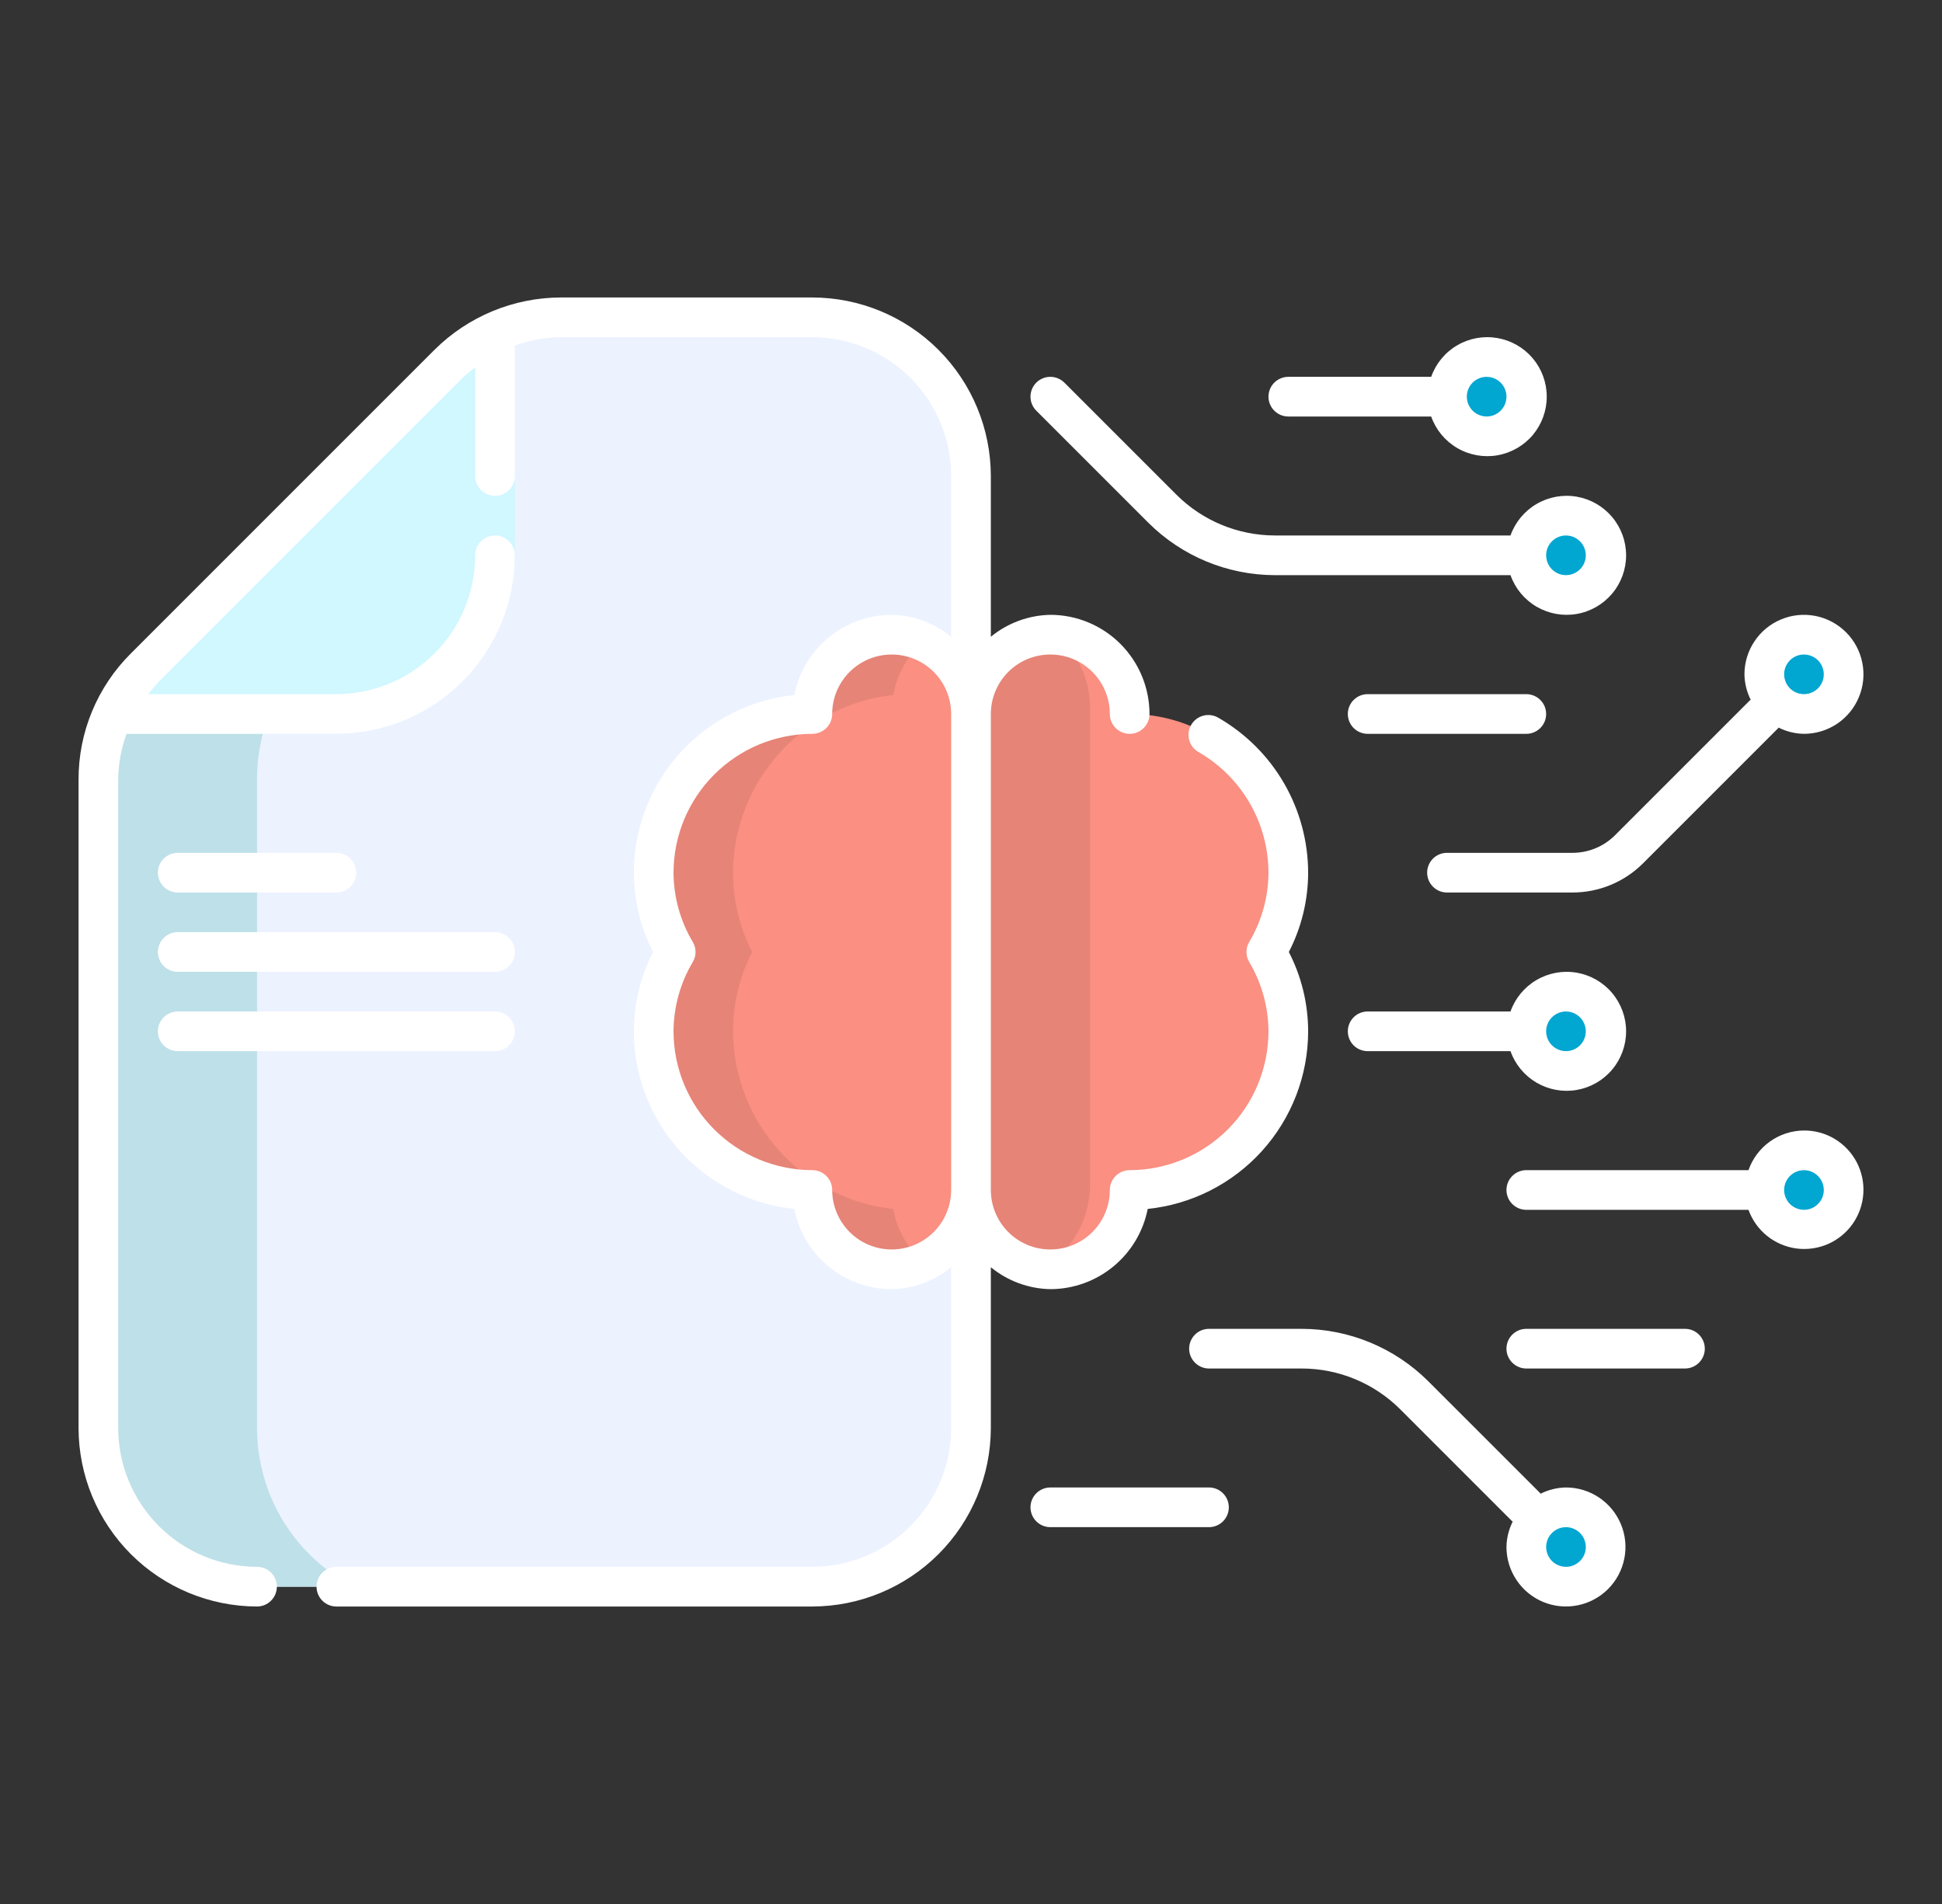 <svg width="51" height="50" viewBox="0 0 51 50" fill="none" xmlns="http://www.w3.org/2000/svg">
<rect x="0" y="0" width="51" height="50" fill="#333333" stroke="none"/>
<path d="M6.75 41.667C5.646 41.665 4.587 41.226 3.806 40.445C3.024 39.663 2.585 38.605 2.584 37.5V20.476C2.582 19.929 2.689 19.386 2.899 18.881C3.108 18.375 3.416 17.915 3.804 17.529L11.78 9.554C12.562 8.775 13.621 8.336 14.725 8.333H21.334C22.438 8.335 23.497 8.774 24.278 9.555C25.059 10.336 25.499 11.395 25.5 12.5V37.5C25.499 38.605 25.059 39.663 24.278 40.445C23.497 41.226 22.438 41.665 21.334 41.667H6.75Z" fill="#EDF2FF"/>
<path d="M9.292 41.667H6.75C5.646 41.663 4.588 41.223 3.807 40.443C3.027 39.662 2.587 38.604 2.584 37.5V20.479C2.582 19.929 2.69 19.384 2.901 18.876C3.112 18.369 3.422 17.908 3.813 17.521L4.167 17.167H8.125C7.686 17.599 7.338 18.114 7.101 18.683C6.865 19.252 6.746 19.863 6.75 20.479V37.5C6.75 38.361 6.987 39.206 7.435 39.941C7.884 40.676 8.526 41.273 9.292 41.667Z" fill="#BEE0E8"/>
<path d="M13.521 8.542V14.583C13.519 15.826 13.025 17.017 12.146 17.896C11.267 18.774 10.076 19.269 8.834 19.271H2.771C2.96 18.607 3.319 18.004 3.813 17.521L11.771 9.562C12.253 9.072 12.857 8.72 13.521 8.542Z" fill="#D1F7FF"/>
<path d="M27.583 33.333C27.031 33.333 26.501 33.113 26.111 32.723C25.72 32.332 25.5 31.802 25.5 31.25V18.75C25.498 18.23 25.69 17.729 26.038 17.344C26.387 16.959 26.867 16.717 27.384 16.668C27.901 16.618 28.418 16.763 28.833 17.075C29.249 17.386 29.533 17.842 29.63 18.352L29.703 18.732L30.088 18.77C31.116 18.872 32.069 19.353 32.762 20.119C33.455 20.886 33.837 21.883 33.833 22.917C33.832 23.56 33.678 24.193 33.384 24.765L33.264 25L33.384 25.235C33.678 25.807 33.832 26.44 33.833 27.083C33.837 28.116 33.455 29.114 32.762 29.88C32.07 30.647 31.116 31.127 30.088 31.228L29.703 31.266L29.63 31.647C29.537 32.121 29.282 32.548 28.908 32.856C28.535 33.163 28.067 33.332 27.583 33.333Z" fill="#FA8F82"/>
<path d="M28.625 18.604V31.104C28.627 31.549 28.513 31.987 28.294 32.374C28.074 32.762 27.758 33.085 27.375 33.312C26.863 33.262 26.387 33.023 26.041 32.642C25.695 32.261 25.502 31.765 25.5 31.25V18.75C25.502 18.198 25.722 17.669 26.112 17.279C26.502 16.888 27.031 16.668 27.583 16.667C27.647 16.663 27.71 16.67 27.771 16.688C28.041 16.928 28.257 17.223 28.405 17.554C28.552 17.884 28.627 18.242 28.625 18.604Z" fill="#E68477"/>
<path d="M23.417 33.333C22.933 33.332 22.465 33.163 22.092 32.856C21.719 32.548 21.464 32.12 21.37 31.646L21.297 31.265L20.913 31.227C19.885 31.126 18.931 30.646 18.238 29.88C17.546 29.113 17.164 28.116 17.167 27.083C17.169 26.44 17.323 25.807 17.617 25.235L17.737 25L17.617 24.765C17.322 24.193 17.168 23.56 17.167 22.917C17.164 21.884 17.546 20.886 18.238 20.12C18.931 19.353 19.884 18.872 20.913 18.771L21.297 18.732L21.37 18.353C21.467 17.842 21.752 17.387 22.167 17.075C22.582 16.763 23.099 16.618 23.616 16.668C24.134 16.718 24.613 16.959 24.962 17.344C25.31 17.729 25.502 18.23 25.5 18.75V31.25C25.5 31.802 25.28 32.332 24.89 32.723C24.499 33.113 23.969 33.333 23.417 33.333Z" fill="#FA8F82"/>
<path d="M41.125 15.625C41.7 15.625 42.167 15.159 42.167 14.583C42.167 14.008 41.7 13.542 41.125 13.542C40.55 13.542 40.084 14.008 40.084 14.583C40.084 15.159 40.55 15.625 41.125 15.625Z" fill="#01A6D1"/>
<path d="M41.125 28.125C41.7 28.125 42.167 27.659 42.167 27.083C42.167 26.508 41.7 26.042 41.125 26.042C40.55 26.042 40.084 26.508 40.084 27.083C40.084 27.659 40.55 28.125 41.125 28.125Z" fill="#01A6D1"/>
<path d="M47.375 18.75C47.95 18.75 48.417 18.284 48.417 17.708C48.417 17.133 47.95 16.667 47.375 16.667C46.8 16.667 46.334 17.133 46.334 17.708C46.334 18.284 46.8 18.75 47.375 18.75Z" fill="#01A6D1"/>
<path d="M47.375 32.292C47.95 32.292 48.417 31.825 48.417 31.25C48.417 30.675 47.95 30.208 47.375 30.208C46.8 30.208 46.334 30.675 46.334 31.25C46.334 31.825 46.8 32.292 47.375 32.292Z" fill="#01A6D1"/>
<path d="M41.125 41.667C41.7 41.667 42.167 41.2 42.167 40.625C42.167 40.05 41.7 39.583 41.125 39.583C40.55 39.583 40.084 40.05 40.084 40.625C40.084 41.2 40.55 41.667 41.125 41.667Z" fill="#01A6D1"/>
<path d="M39.042 11.458C39.617 11.458 40.083 10.992 40.083 10.417C40.083 9.841 39.617 9.375 39.042 9.375C38.466 9.375 38 9.841 38 10.417C38 10.992 38.466 11.458 39.042 11.458Z" fill="#01A6D1"/>
<path d="M23.459 31.75C23.552 32.293 23.832 32.787 24.25 33.146C23.991 33.271 23.706 33.336 23.417 33.333C22.933 33.334 22.465 33.165 22.092 32.857C21.72 32.549 21.466 32.121 21.375 31.646L21.292 31.271L20.917 31.229C19.887 31.13 18.932 30.65 18.238 29.883C17.544 29.116 17.162 28.118 17.167 27.083C17.165 26.437 17.323 25.8 17.625 25.229L17.73 25L17.625 24.771C17.323 24.2 17.165 23.563 17.167 22.917C17.162 21.882 17.544 20.884 18.238 20.117C18.932 19.349 19.887 18.869 20.917 18.771L21.292 18.729L21.375 18.354C21.466 17.879 21.72 17.451 22.092 17.143C22.465 16.834 22.933 16.666 23.417 16.667C23.706 16.664 23.991 16.729 24.25 16.854C23.832 17.213 23.552 17.706 23.459 18.25C22.306 18.374 21.24 18.919 20.463 19.78C19.687 20.641 19.255 21.757 19.25 22.917C19.25 23.641 19.421 24.355 19.75 25C19.421 25.645 19.25 26.359 19.25 27.083C19.255 28.242 19.687 29.359 20.463 30.22C21.24 31.081 22.306 31.626 23.459 31.75Z" fill="#E68477"/>
<path d="M27.583 33.854C28.188 33.853 28.773 33.643 29.239 33.258C29.706 32.874 30.024 32.34 30.141 31.747C31.295 31.628 32.365 31.085 33.143 30.224C33.921 29.363 34.353 28.244 34.354 27.083C34.353 26.358 34.179 25.644 33.847 25C34.179 24.356 34.353 23.642 34.354 22.917C34.352 22.094 34.135 21.286 33.724 20.574C33.313 19.862 32.722 19.27 32.01 18.857C31.951 18.82 31.885 18.795 31.816 18.783C31.747 18.772 31.676 18.775 31.608 18.792C31.54 18.809 31.476 18.839 31.42 18.881C31.364 18.923 31.317 18.976 31.282 19.037C31.247 19.098 31.224 19.165 31.216 19.234C31.207 19.304 31.213 19.374 31.233 19.442C31.252 19.509 31.285 19.572 31.329 19.626C31.373 19.68 31.428 19.725 31.49 19.758C32.043 20.079 32.502 20.54 32.822 21.094C33.142 21.648 33.311 22.277 33.312 22.917C33.309 23.558 33.135 24.187 32.806 24.738C32.759 24.817 32.734 24.907 32.734 25C32.734 25.092 32.759 25.182 32.806 25.262C33.134 25.813 33.309 26.442 33.312 27.083C33.311 28.05 32.927 28.977 32.243 29.66C31.56 30.343 30.633 30.728 29.667 30.729C29.529 30.729 29.396 30.784 29.298 30.882C29.201 30.979 29.146 31.112 29.146 31.25C29.146 31.664 28.981 32.062 28.688 32.355C28.395 32.648 27.998 32.812 27.583 32.812C27.169 32.812 26.771 32.648 26.479 32.355C26.186 32.062 26.021 31.664 26.021 31.25V18.75C26.021 18.336 26.186 17.938 26.479 17.645C26.771 17.352 27.169 17.188 27.583 17.188C27.998 17.188 28.395 17.352 28.688 17.645C28.981 17.938 29.146 18.336 29.146 18.75C29.146 18.888 29.201 19.021 29.298 19.118C29.396 19.216 29.529 19.271 29.667 19.271C29.805 19.271 29.937 19.216 30.035 19.118C30.133 19.021 30.188 18.888 30.188 18.75C30.187 18.059 29.912 17.398 29.424 16.909C28.936 16.421 28.274 16.146 27.583 16.146C27.013 16.157 26.462 16.36 26.021 16.722V12.5C26.019 11.257 25.525 10.066 24.646 9.187C23.767 8.308 22.576 7.814 21.333 7.812H14.725C13.483 7.816 12.292 8.31 11.411 9.186L3.436 17.161C2.999 17.595 2.653 18.112 2.417 18.681C2.181 19.25 2.061 19.86 2.063 20.476V37.5C2.064 38.743 2.559 39.934 3.437 40.813C4.316 41.691 5.507 42.186 6.75 42.188C6.888 42.188 7.021 42.133 7.118 42.035C7.216 41.937 7.271 41.805 7.271 41.667C7.271 41.529 7.216 41.396 7.118 41.298C7.021 41.201 6.888 41.146 6.75 41.146C5.783 41.145 4.857 40.76 4.173 40.077C3.49 39.393 3.105 38.467 3.104 37.5V20.476C3.108 20.065 3.182 19.657 3.322 19.271H8.833C10.076 19.269 11.268 18.775 12.146 17.896C13.025 17.017 13.519 15.826 13.521 14.583C13.521 14.445 13.466 14.313 13.368 14.215C13.271 14.117 13.138 14.062 13 14.062C12.862 14.062 12.729 14.117 12.632 14.215C12.534 14.313 12.479 14.445 12.479 14.583C12.478 15.55 12.094 16.477 11.41 17.16C10.726 17.843 9.8 18.228 8.833 18.229H3.899C3.984 18.113 4.075 18.003 4.172 17.898L12.148 9.922C12.252 9.825 12.363 9.735 12.479 9.651V12.5C12.479 12.638 12.534 12.771 12.632 12.868C12.729 12.966 12.862 13.021 13 13.021C13.138 13.021 13.271 12.966 13.368 12.868C13.466 12.771 13.521 12.638 13.521 12.5V9.076C13.907 8.934 14.314 8.859 14.725 8.854H21.333C22.3 8.855 23.227 9.24 23.91 9.923C24.593 10.607 24.978 11.533 24.979 12.5V16.722C24.538 16.36 23.987 16.157 23.417 16.146C22.812 16.147 22.227 16.358 21.761 16.742C21.295 17.126 20.976 17.66 20.859 18.253C19.705 18.372 18.635 18.914 17.857 19.775C17.079 20.637 16.647 21.756 16.646 22.917C16.647 23.642 16.821 24.356 17.152 25C16.821 25.644 16.647 26.358 16.646 27.083C16.647 28.244 17.079 29.363 17.857 30.224C18.635 31.085 19.705 31.628 20.859 31.747C20.976 32.34 21.294 32.874 21.761 33.258C22.227 33.643 22.812 33.853 23.417 33.854C23.987 33.843 24.538 33.64 24.979 33.278V37.5C24.978 38.467 24.593 39.393 23.91 40.077C23.227 40.76 22.3 41.145 21.333 41.146H8.833C8.695 41.146 8.563 41.201 8.465 41.298C8.367 41.396 8.313 41.529 8.313 41.667C8.313 41.805 8.367 41.937 8.465 42.035C8.563 42.133 8.695 42.188 8.833 42.188H21.333C22.576 42.186 23.767 41.691 24.646 40.813C25.525 39.934 26.019 38.743 26.021 37.5V33.278C26.462 33.64 27.013 33.843 27.583 33.854ZM23.417 32.812C23.003 32.812 22.605 32.647 22.313 32.354C22.02 32.061 21.855 31.664 21.854 31.25C21.854 31.112 21.799 30.979 21.702 30.882C21.604 30.784 21.471 30.729 21.333 30.729C20.367 30.728 19.44 30.343 18.757 29.66C18.073 28.977 17.689 28.05 17.688 27.083C17.691 26.442 17.866 25.813 18.194 25.262C18.241 25.182 18.266 25.092 18.266 25C18.266 24.907 18.241 24.817 18.194 24.738C17.866 24.187 17.691 23.558 17.688 22.917C17.689 21.95 18.073 21.023 18.757 20.34C19.44 19.657 20.367 19.272 21.333 19.271C21.471 19.271 21.604 19.216 21.702 19.118C21.799 19.021 21.854 18.888 21.854 18.75C21.854 18.336 22.019 17.938 22.312 17.645C22.605 17.352 23.002 17.188 23.417 17.188C23.831 17.188 24.229 17.352 24.521 17.645C24.815 17.938 24.979 18.336 24.979 18.75V31.25C24.978 31.664 24.814 32.061 24.521 32.354C24.228 32.647 23.831 32.812 23.417 32.812Z" fill="white"/>
<path d="M45.965 18.382L42.409 21.938C42.115 22.23 41.718 22.394 41.304 22.396H38C37.862 22.396 37.729 22.451 37.632 22.548C37.534 22.646 37.479 22.779 37.479 22.917C37.479 23.055 37.534 23.187 37.632 23.285C37.729 23.383 37.862 23.438 38 23.438H41.304C41.994 23.436 42.656 23.162 43.145 22.675L46.702 19.118L46.706 19.106C46.914 19.211 47.142 19.267 47.375 19.271C47.684 19.271 47.986 19.179 48.243 19.008C48.5 18.836 48.7 18.592 48.818 18.306C48.937 18.021 48.968 17.707 48.907 17.404C48.847 17.1 48.698 16.822 48.48 16.604C48.261 16.385 47.983 16.236 47.68 16.176C47.377 16.116 47.062 16.146 46.777 16.265C46.491 16.383 46.247 16.583 46.076 16.84C45.904 17.097 45.812 17.399 45.812 17.708C45.816 17.941 45.872 18.169 45.977 18.377L45.965 18.382ZM47.375 17.188C47.478 17.188 47.578 17.218 47.664 17.275C47.75 17.332 47.817 17.414 47.856 17.509C47.895 17.604 47.906 17.709 47.886 17.81C47.866 17.911 47.816 18.004 47.743 18.077C47.67 18.149 47.578 18.199 47.476 18.219C47.375 18.239 47.271 18.229 47.175 18.189C47.08 18.15 46.999 18.083 46.942 17.998C46.885 17.912 46.854 17.811 46.854 17.708C46.854 17.57 46.909 17.438 47.007 17.34C47.104 17.242 47.237 17.188 47.375 17.188Z" fill="white"/>
<path d="M47.375 29.688C47.054 29.689 46.742 29.791 46.481 29.977C46.22 30.164 46.024 30.426 45.918 30.729H40.083C39.945 30.729 39.813 30.784 39.715 30.882C39.617 30.979 39.562 31.112 39.562 31.25C39.562 31.388 39.617 31.521 39.715 31.618C39.813 31.716 39.945 31.771 40.083 31.771H45.918C46.015 32.039 46.183 32.276 46.405 32.455C46.627 32.633 46.894 32.748 47.177 32.786C47.459 32.823 47.747 32.782 48.008 32.668C48.269 32.553 48.493 32.369 48.657 32.135C48.82 31.901 48.916 31.627 48.934 31.343C48.953 31.058 48.892 30.774 48.76 30.521C48.628 30.269 48.429 30.058 48.184 29.91C47.94 29.763 47.66 29.686 47.375 29.688ZM47.375 31.771C47.272 31.771 47.171 31.74 47.086 31.683C47 31.626 46.933 31.544 46.894 31.449C46.854 31.354 46.844 31.249 46.864 31.148C46.884 31.047 46.934 30.955 47.007 30.882C47.08 30.809 47.172 30.759 47.273 30.739C47.374 30.719 47.479 30.729 47.574 30.769C47.669 30.808 47.751 30.875 47.808 30.961C47.865 31.046 47.896 31.147 47.896 31.25C47.896 31.388 47.841 31.521 47.743 31.618C47.646 31.716 47.513 31.771 47.375 31.771Z" fill="white"/>
<path d="M41.125 39.062C40.892 39.066 40.664 39.122 40.456 39.227L40.452 39.215L37.505 36.269C36.624 35.393 35.434 34.9 34.191 34.896H31.75C31.612 34.896 31.479 34.951 31.382 35.048C31.284 35.146 31.229 35.279 31.229 35.417C31.229 35.555 31.284 35.687 31.382 35.785C31.479 35.883 31.612 35.938 31.75 35.938H34.191C35.158 35.94 36.084 36.324 36.769 37.006L39.715 39.952L39.727 39.956C39.622 40.164 39.566 40.392 39.562 40.625C39.562 40.934 39.654 41.236 39.826 41.493C39.997 41.75 40.241 41.95 40.527 42.069C40.812 42.187 41.127 42.218 41.43 42.157C41.733 42.097 42.011 41.948 42.23 41.73C42.448 41.511 42.597 41.233 42.657 40.93C42.718 40.627 42.687 40.312 42.568 40.027C42.45 39.742 42.25 39.498 41.993 39.326C41.736 39.154 41.434 39.062 41.125 39.062ZM41.125 41.146C41.022 41.146 40.921 41.115 40.836 41.058C40.75 41.001 40.683 40.919 40.644 40.824C40.604 40.729 40.594 40.624 40.614 40.523C40.634 40.422 40.684 40.33 40.757 40.257C40.829 40.184 40.922 40.134 41.023 40.114C41.124 40.094 41.229 40.104 41.324 40.144C41.419 40.183 41.501 40.25 41.558 40.336C41.615 40.421 41.646 40.522 41.646 40.625C41.646 40.763 41.591 40.896 41.493 40.993C41.395 41.091 41.263 41.146 41.125 41.146Z" fill="white"/>
<path d="M33.833 10.938H37.585C37.708 11.285 37.949 11.578 38.267 11.764C38.585 11.951 38.959 12.019 39.322 11.957C39.685 11.894 40.015 11.706 40.253 11.424C40.49 11.142 40.62 10.785 40.62 10.417C40.62 10.048 40.49 9.691 40.253 9.41C40.015 9.128 39.685 8.939 39.322 8.877C38.959 8.814 38.585 8.882 38.267 9.069C37.949 9.255 37.708 9.548 37.585 9.896H33.833C33.695 9.896 33.563 9.951 33.465 10.048C33.367 10.146 33.312 10.279 33.312 10.417C33.312 10.555 33.367 10.687 33.465 10.785C33.563 10.883 33.695 10.938 33.833 10.938ZM39.042 9.896C39.145 9.896 39.245 9.926 39.331 9.984C39.417 10.041 39.483 10.122 39.523 10.217C39.562 10.312 39.573 10.417 39.553 10.518C39.532 10.619 39.483 10.712 39.41 10.785C39.337 10.858 39.244 10.907 39.143 10.928C39.042 10.948 38.938 10.937 38.842 10.898C38.747 10.858 38.666 10.792 38.609 10.706C38.551 10.62 38.521 10.52 38.521 10.417C38.521 10.279 38.576 10.146 38.673 10.048C38.771 9.951 38.904 9.896 39.042 9.896Z" fill="white"/>
<path d="M30.161 13.731C31.042 14.607 32.233 15.1 33.475 15.104H39.668C39.791 15.452 40.033 15.745 40.351 15.931C40.669 16.117 41.042 16.186 41.406 16.123C41.769 16.061 42.098 15.872 42.336 15.59C42.574 15.309 42.704 14.952 42.704 14.583C42.704 14.215 42.574 13.858 42.336 13.576C42.098 13.294 41.769 13.106 41.406 13.043C41.042 12.981 40.669 13.049 40.351 13.236C40.033 13.422 39.791 13.715 39.668 14.062H33.475C32.509 14.059 31.583 13.676 30.898 12.994L27.952 10.048C27.854 9.951 27.722 9.896 27.583 9.896C27.445 9.896 27.313 9.951 27.215 10.048C27.117 10.146 27.062 10.278 27.062 10.417C27.062 10.555 27.117 10.687 27.215 10.785L30.161 13.731ZM41.125 14.062C41.228 14.062 41.329 14.093 41.414 14.15C41.5 14.207 41.567 14.289 41.606 14.384C41.646 14.479 41.656 14.584 41.636 14.685C41.616 14.786 41.566 14.879 41.493 14.952C41.42 15.024 41.328 15.074 41.227 15.094C41.126 15.114 41.021 15.104 40.926 15.065C40.831 15.025 40.749 14.958 40.692 14.873C40.635 14.787 40.604 14.686 40.604 14.583C40.604 14.445 40.659 14.313 40.757 14.215C40.855 14.117 40.987 14.062 41.125 14.062Z" fill="white"/>
<path d="M35.917 27.604H39.668C39.791 27.952 40.033 28.244 40.351 28.431C40.669 28.617 41.042 28.686 41.406 28.623C41.769 28.561 42.099 28.372 42.336 28.09C42.574 27.809 42.704 27.452 42.704 27.083C42.704 26.715 42.574 26.358 42.336 26.076C42.099 25.794 41.769 25.606 41.406 25.543C41.042 25.481 40.669 25.549 40.351 25.736C40.033 25.922 39.791 26.215 39.668 26.562H35.917C35.779 26.562 35.646 26.617 35.548 26.715C35.451 26.813 35.396 26.945 35.396 27.083C35.396 27.221 35.451 27.354 35.548 27.452C35.646 27.549 35.779 27.604 35.917 27.604ZM41.125 26.562C41.228 26.562 41.329 26.593 41.414 26.65C41.5 26.707 41.567 26.789 41.606 26.884C41.646 26.979 41.656 27.084 41.636 27.185C41.616 27.286 41.566 27.379 41.493 27.452C41.421 27.524 41.328 27.574 41.227 27.594C41.126 27.614 41.021 27.604 40.926 27.564C40.831 27.525 40.749 27.458 40.692 27.373C40.635 27.287 40.604 27.186 40.604 27.083C40.604 26.945 40.659 26.813 40.757 26.715C40.855 26.617 40.987 26.562 41.125 26.562Z" fill="white"/>
<path d="M35.917 19.271H40.084C40.222 19.271 40.354 19.216 40.452 19.118C40.55 19.021 40.604 18.888 40.604 18.75C40.604 18.612 40.55 18.479 40.452 18.382C40.354 18.284 40.222 18.229 40.084 18.229H35.917C35.779 18.229 35.646 18.284 35.548 18.382C35.451 18.479 35.396 18.612 35.396 18.75C35.396 18.888 35.451 19.021 35.548 19.118C35.646 19.216 35.779 19.271 35.917 19.271Z" fill="white"/>
<path d="M44.25 34.896H40.083C39.945 34.896 39.813 34.951 39.715 35.048C39.617 35.146 39.562 35.279 39.562 35.417C39.562 35.555 39.617 35.687 39.715 35.785C39.813 35.883 39.945 35.938 40.083 35.938H44.25C44.388 35.938 44.521 35.883 44.618 35.785C44.716 35.687 44.771 35.555 44.771 35.417C44.771 35.279 44.716 35.146 44.618 35.048C44.521 34.951 44.388 34.896 44.25 34.896Z" fill="white"/>
<path d="M31.75 39.062H27.583C27.445 39.062 27.313 39.117 27.215 39.215C27.117 39.313 27.062 39.445 27.062 39.583C27.062 39.721 27.117 39.854 27.215 39.952C27.313 40.049 27.445 40.104 27.583 40.104H31.75C31.888 40.104 32.021 40.049 32.118 39.952C32.216 39.854 32.271 39.721 32.271 39.583C32.271 39.445 32.216 39.313 32.118 39.215C32.021 39.117 31.888 39.062 31.75 39.062Z" fill="white"/>
<path d="M4.667 23.438H8.834C8.972 23.438 9.104 23.383 9.202 23.285C9.299 23.187 9.354 23.055 9.354 22.917C9.354 22.779 9.299 22.646 9.202 22.548C9.104 22.451 8.972 22.396 8.834 22.396H4.667C4.529 22.396 4.396 22.451 4.299 22.548C4.201 22.646 4.146 22.779 4.146 22.917C4.146 23.055 4.201 23.187 4.299 23.285C4.396 23.383 4.529 23.438 4.667 23.438Z" fill="white"/>
<path d="M4.667 25.521H13C13.138 25.521 13.271 25.466 13.368 25.368C13.466 25.271 13.521 25.138 13.521 25C13.521 24.862 13.466 24.729 13.368 24.632C13.271 24.534 13.138 24.479 13 24.479H4.667C4.529 24.479 4.396 24.534 4.299 24.632C4.201 24.729 4.146 24.862 4.146 25C4.146 25.138 4.201 25.271 4.299 25.368C4.396 25.466 4.529 25.521 4.667 25.521Z" fill="white"/>
<path d="M4.667 27.604H13C13.138 27.604 13.271 27.549 13.368 27.452C13.466 27.354 13.521 27.221 13.521 27.083C13.521 26.945 13.466 26.813 13.368 26.715C13.271 26.617 13.138 26.562 13 26.562H4.667C4.529 26.562 4.396 26.617 4.299 26.715C4.201 26.813 4.146 26.945 4.146 27.083C4.146 27.221 4.201 27.354 4.299 27.452C4.396 27.549 4.529 27.604 4.667 27.604Z" fill="white"/>
</svg>
